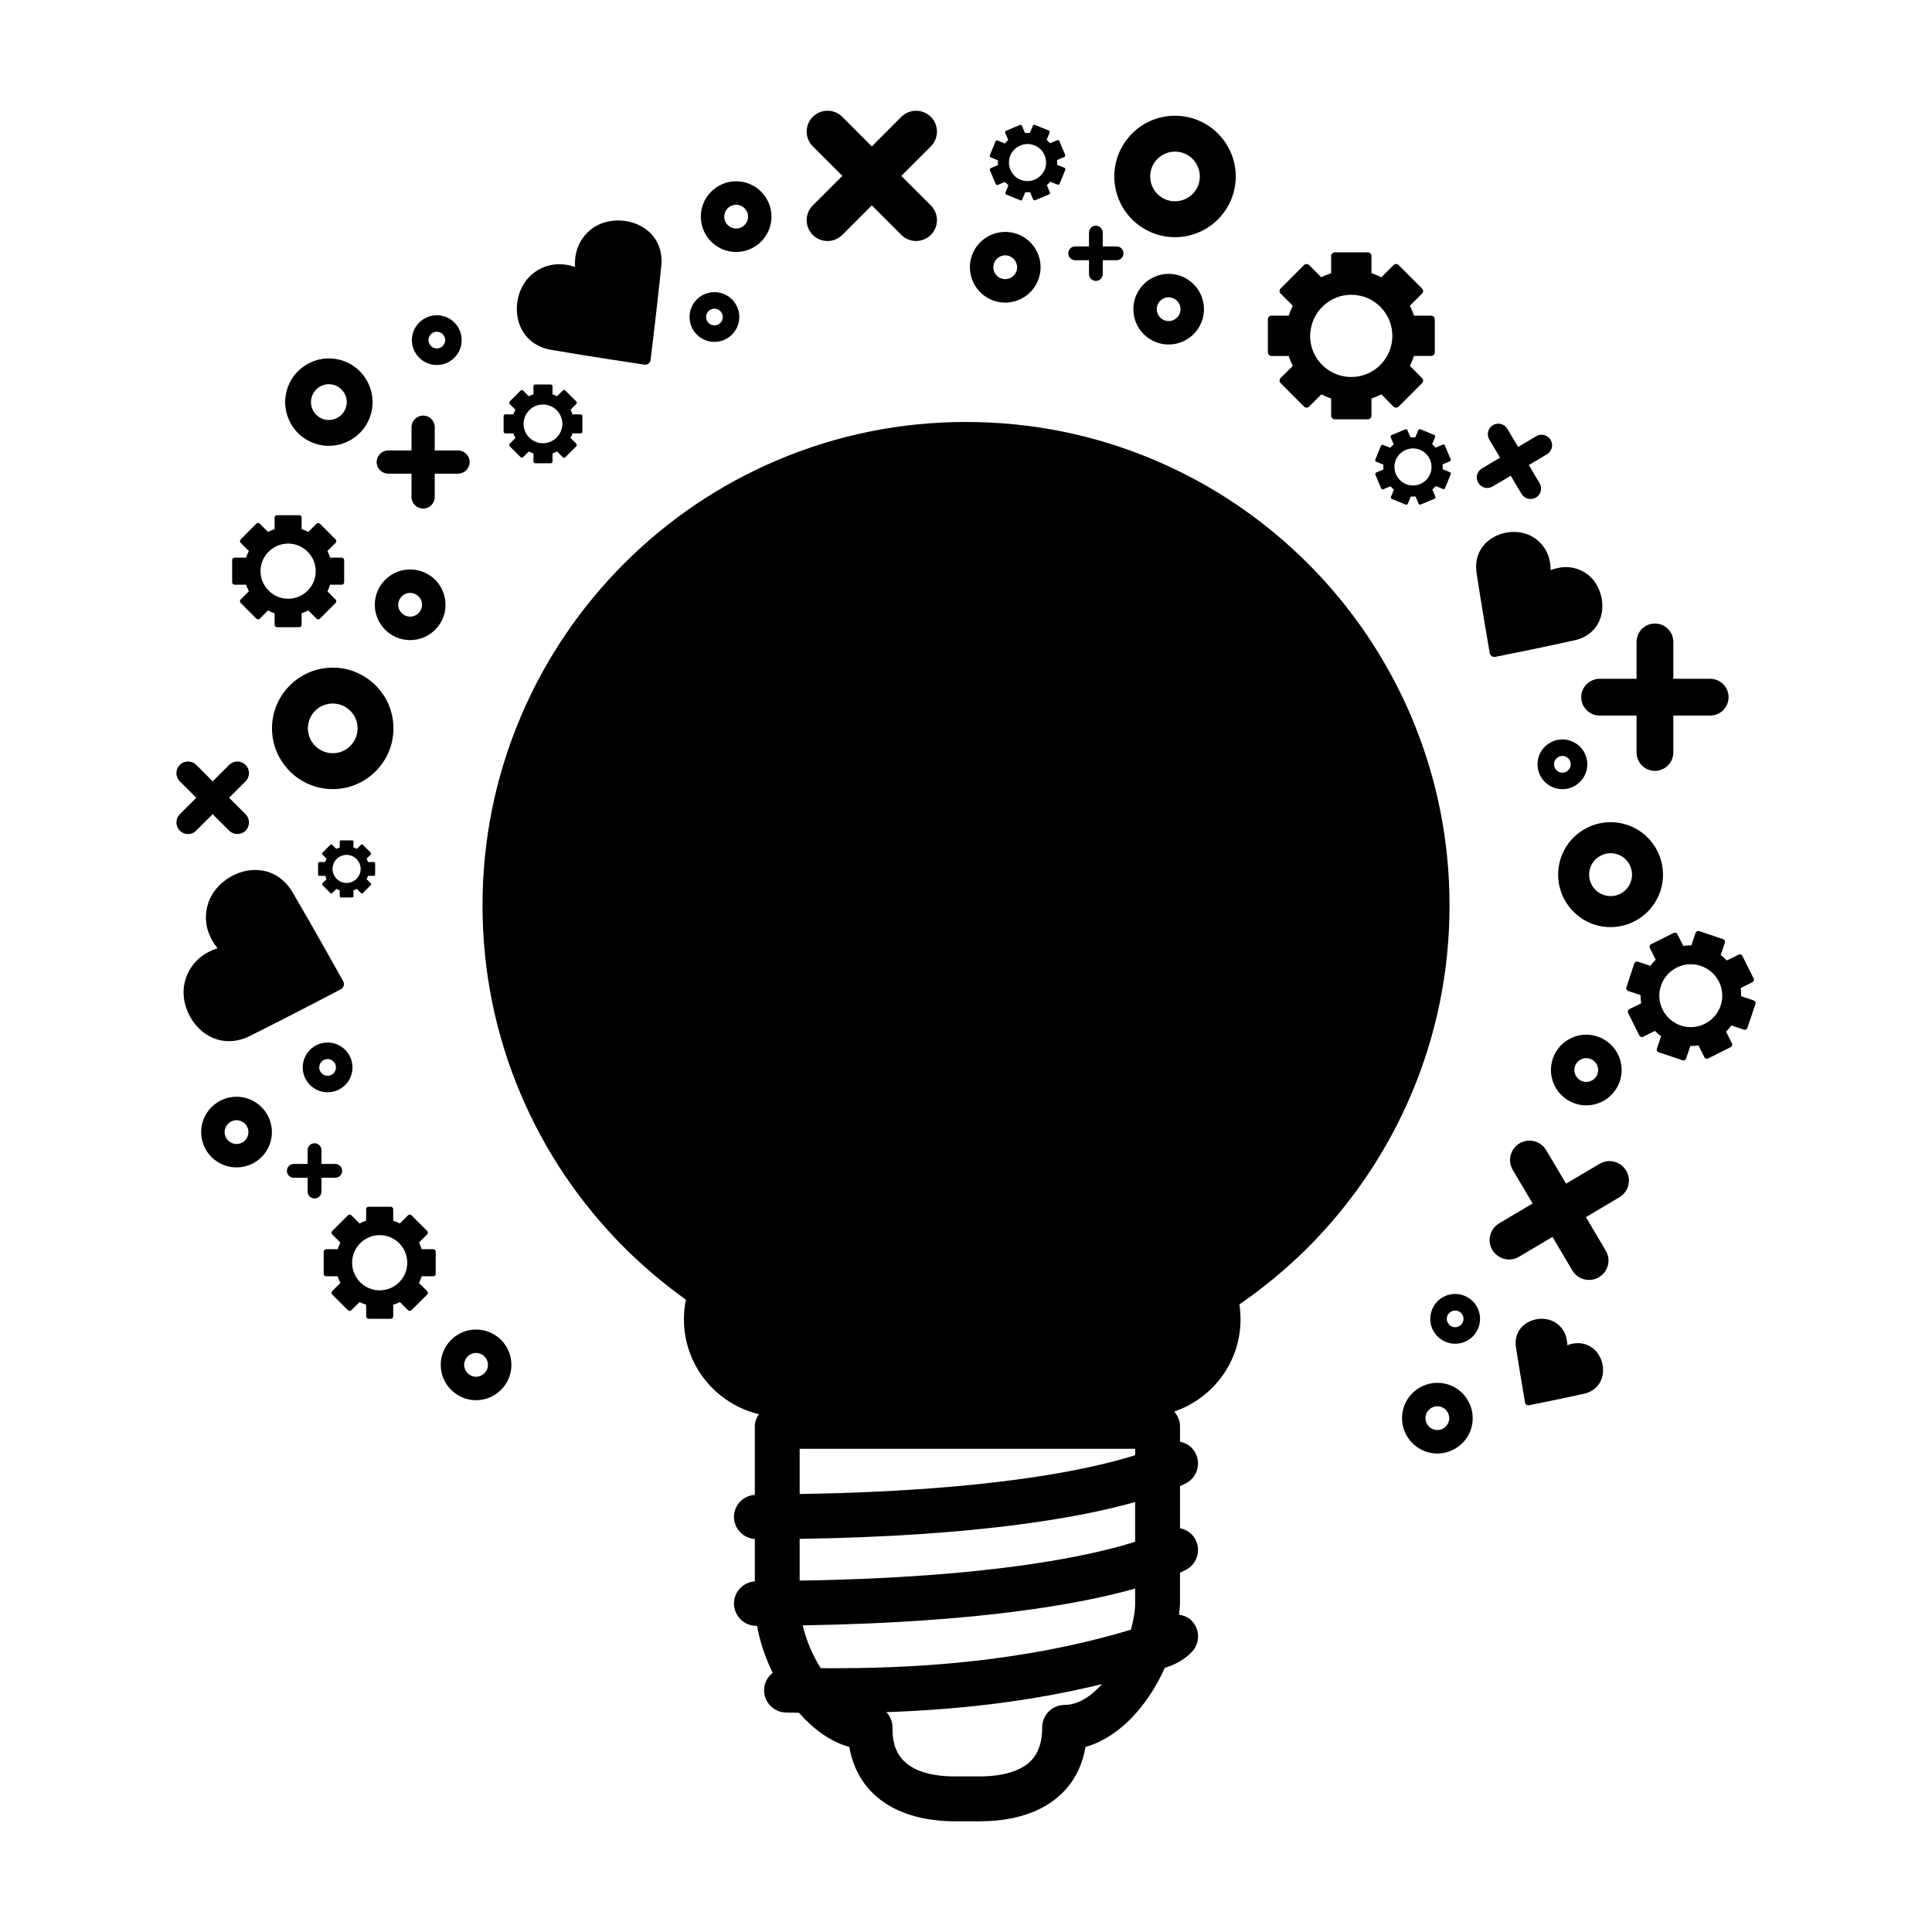 <?xml version="1.0" encoding="UTF-8"?>
<!-- Uploaded to: ICON Repo, www.iconrepo.com, Generator: ICON Repo Mixer Tools -->
<svg fill="#000000" width="800px" height="800px" version="1.1" viewBox="144 144 512 512" xmlns="http://www.w3.org/2000/svg">
 <g>
  <path d="m518.07 433.83c6.672-15.801 10.07-32.582 10.07-49.879 0-17.289-3.402-34.082-10.07-49.871-6.457-15.25-15.699-28.965-27.449-40.734-11.789-11.758-25.484-21-40.738-27.453-15.805-6.68-32.586-10.066-49.887-10.066-17.285 0-34.078 3.387-49.863 10.066-15.27 6.453-28.969 15.695-40.738 27.453-11.758 11.77-21.004 25.484-27.453 40.734-6.68 15.793-10.07 32.582-10.07 49.871 0 17.297 3.391 34.078 10.07 49.879 6.449 15.262 15.695 28.953 27.453 40.738 5.109 5.094 10.574 9.715 16.375 13.855-0.344 1.688-0.523 3.43-0.523 5.215 0 12.223 8.484 22.406 19.863 25.137-0.629 0.941-1.074 2.004-1.074 3.223v18.148c-3.09 0.223-5.523 2.715-5.523 5.856 0 3.117 2.434 5.621 5.523 5.856v11.219c-3.09 0.227-5.523 2.734-5.523 5.856 0 3.281 2.656 5.941 5.945 5.941h0.168c0.73 4.098 2.156 8.348 4.133 12.445-1.324 1.062-2.223 2.621-2.273 4.453-0.07 3.285 2.523 6.004 5.809 6.074 1.098 0.031 2.301 0.023 3.414 0.047 3.777 4.277 8.273 7.652 13.367 9.062 2.16 12.438 12.34 19.711 28.145 19.711l1.293-0.004 5.012 0.004c6.242 0 11.652-1.109 16.055-3.301 4.867-2.43 10.531-7.188 12.086-16.414 9.254-2.59 16.715-11.34 21.016-20.957 2.586-0.789 5.266-2.168 7.238-4.289 2.215-2.414 2.082-6.176-0.332-8.398-0.902-0.84-2-1.219-3.144-1.402 0.105-1.02 0.266-2.07 0.266-3.031v-8.082c1.152-0.535 1.805-0.91 1.945-0.988 2.777-1.703 3.637-5.297 1.988-8.086-0.891-1.492-2.344-2.398-3.93-2.727v-11.129c1.152-0.539 1.805-0.918 1.945-0.992 2.777-1.699 3.637-5.289 1.988-8.086-0.891-1.492-2.344-2.394-3.93-2.727v-4.047c0-1.516-0.609-2.871-1.547-3.93 10.191-3.481 17.578-13.043 17.578-24.43 0-1.344-0.105-2.676-0.301-3.965 6.469-4.453 12.539-9.496 18.184-15.105 11.738-11.793 20.977-25.488 27.441-40.75zm-73.25 95.812c-11.578 3.68-37.906 9.512-88.902 10.281v-11.984h88.902zm-18.68 66.18c-3.273 0-5.949 2.648-5.949 5.934 0 7.18-3.379 9.691-5.926 10.965-2.734 1.359-6.359 2.051-10.75 2.051l-1.293-0.012-5.012 0.012c-16.691 0-16.691-9.457-16.691-13.012 0-1.566-0.637-2.977-1.629-4.027 17.633-0.609 37.16-2.523 57.168-7.438-2.984 3.336-6.457 5.527-9.918 5.527zm18.68-26.961c0 2.215-0.449 4.621-1.117 7.027-29.293 8.793-58.441 10.379-82.195 10.195-2.207-3.457-3.859-7.441-4.781-11.348 46.926-0.754 73.883-5.727 88.098-9.754zm0-16.277c-11.578 3.672-37.906 9.508-88.902 10.293v-11.062c47.41-0.715 74.605-5.715 88.902-9.758z"/>
  <path d="m582.58 309.24c-2.695 0-4.875 2.18-4.875 4.875v9.77h-9.766c-2.699 0-4.891 2.176-4.891 4.871 0 2.695 2.191 4.875 4.891 4.875h9.766v9.77c0 2.695 2.18 4.887 4.875 4.887 2.684 0 4.871-2.191 4.871-4.887v-9.77h9.77c2.707 0 4.871-2.188 4.871-4.875 0-2.691-2.168-4.871-4.871-4.871h-9.77v-9.77c0-2.699-2.184-4.875-4.871-4.875z"/>
  <path d="m268.46 266.45c0-1.691-1.387-3.074-3.09-3.074h-6.16v-6.16c0-1.703-1.375-3.082-3.074-3.082-1.691 0-3.078 1.379-3.078 3.082v6.16h-6.164c-1.703 0-3.078 1.379-3.078 3.074 0 1.703 1.371 3.074 3.078 3.074h6.16v6.172c0 1.703 1.387 3.082 3.078 3.082 1.699 0 3.074-1.379 3.074-3.082v-6.172h6.16c1.711 0.004 3.094-1.367 3.094-3.074z"/>
  <path d="m234.68 454.29c0-1.02-0.82-1.828-1.828-1.828h-3.656v-3.664c0-1.02-0.836-1.828-1.84-1.828-1.02 0-1.828 0.812-1.828 1.828v3.664h-3.672c-1.008 0-1.824 0.812-1.824 1.828 0 1.012 0.816 1.82 1.824 1.82h3.672v3.672c0 1.008 0.812 1.828 1.828 1.828 1.004 0 1.84-0.82 1.84-1.828v-3.672h3.656c1 0.004 1.828-0.805 1.828-1.82z"/>
  <path d="m434.42 218.45c1.004 0 1.828-0.816 1.828-1.828v-3.664h3.668c1.004 0 1.82-0.82 1.82-1.828 0-1.008-0.816-1.828-1.82-1.828h-3.668v-3.664c0-1.023-0.828-1.828-1.828-1.828-1.008 0-1.824 0.812-1.824 1.828v3.664h-3.664c-1.02 0-1.832 0.82-1.832 1.828 0 1.012 0.816 1.828 1.832 1.828h3.664v3.664c0.004 1.012 0.82 1.828 1.824 1.828z"/>
  <path d="m195.99 364.13 4.367-4.359 4.367 4.359c1.211 1.199 3.148 1.199 4.359 0 1.199-1.199 1.199-3.148 0-4.352l-4.367-4.359 4.367-4.363c1.199-1.199 1.199-3.148 0-4.348-1.203-1.199-3.148-1.203-4.359 0l-4.367 4.359-4.348-4.363c-1.199-1.211-3.168-1.195-4.352 0-1.203 1.203-1.203 3.148 0 4.352l4.363 4.363-4.363 4.363c-1.203 1.199-1.203 3.148 0 4.348 1.184 1.199 3.148 1.199 4.332 0z"/>
  <path d="m390.68 174.97c-2.156-2.156-5.652-2.16-7.82 0l-7.824 7.828-7.824-7.84c-2.156-2.152-5.656-2.152-7.82 0.012-2.156 2.152-2.156 5.656 0 7.805l7.84 7.836-7.84 7.836c-2.156 2.144-2.156 5.652 0 7.805 2.16 2.16 5.664 2.16 7.82 0l7.824-7.824 7.824 7.824c2.168 2.156 5.664 2.156 7.82 0 2.16-2.156 2.16-5.664 0-7.812l-7.828-7.824 7.828-7.828c2.164-2.16 2.164-5.668 0-7.816z"/>
  <path d="m248.27 337.02c0-8.871-7.219-16.09-16.086-16.09-8.871 0-16.102 7.227-16.102 16.09 0 8.883 7.231 16.102 16.102 16.102 8.867 0 16.086-7.219 16.086-16.102zm-16.086 6.59c-3.637 0-6.59-2.953-6.59-6.59 0-3.629 2.953-6.578 6.59-6.578 3.629 0 6.578 2.953 6.578 6.578 0.004 3.641-2.949 6.59-6.578 6.59z"/>
  <path d="m439.3 190.77c0 8.871 7.219 16.09 16.082 16.09 8.887 0 16.105-7.227 16.105-16.09 0-8.883-7.227-16.098-16.105-16.098-8.867-0.004-16.082 7.215-16.082 16.098zm16.082-6.586c3.633 0 6.59 2.949 6.59 6.586 0 3.621-2.957 6.574-6.59 6.574-3.617 0-6.57-2.953-6.57-6.574 0-3.633 2.953-6.586 6.57-6.586z"/>
  <path d="m584.28 379.23c1.895-7.426-2.59-15.008-10.016-16.906-7.426-1.898-15.012 2.602-16.906 10.02-1.895 7.426 2.594 15.008 10.016 16.918 7.43 1.895 15.012-2.606 16.906-10.031zm-7.953-2.035c-0.777 3.043-3.879 4.883-6.914 4.102-3.043-0.77-4.875-3.875-4.102-6.914 0.77-3.031 3.883-4.871 6.918-4.102 3.039 0.773 4.867 3.883 4.098 6.914z"/>
  <path d="m242.38 253.43c1.582-6.188-2.168-12.516-8.363-14.09-6.191-1.578-12.508 2.172-14.086 8.352-1.586 6.203 2.172 12.523 8.348 14.102 6.199 1.582 12.527-2.172 14.102-8.363zm-15.816-4.047c0.648-2.527 3.234-4.062 5.754-3.41 2.543 0.645 4.082 3.231 3.422 5.758-0.641 2.527-3.223 4.066-5.769 3.422-2.523-0.648-4.051-3.234-3.406-5.769z"/>
  <path d="m206.68 434.65c-5.164 0-9.371 4.207-9.371 9.371 0 5.164 4.207 9.355 9.371 9.355 5.176 0 9.375-4.191 9.375-9.355 0-5.168-4.203-9.371-9.375-9.371zm0 12.52c-1.734 0-3.152-1.395-3.152-3.148 0-1.738 1.422-3.152 3.152-3.152 1.75 0 3.152 1.414 3.152 3.152 0 1.75-1.406 3.148-3.152 3.148z"/>
  <path d="m348.45 201.41c0-5.16-4.207-9.367-9.359-9.367-5.168 0-9.371 4.203-9.371 9.367s4.203 9.371 9.371 9.371c5.152-0.004 9.359-4.211 9.359-9.371zm-9.359 3.156c-1.742 0-3.16-1.41-3.16-3.152 0-1.738 1.414-3.148 3.16-3.148 1.742 0 3.148 1.41 3.148 3.148-0.008 1.738-1.414 3.152-3.148 3.152z"/>
  <path d="m270.16 496.34c-5.168 0-9.359 4.203-9.359 9.355 0 5.168 4.191 9.375 9.359 9.375s9.371-4.207 9.371-9.375c-0.004-5.156-4.207-9.355-9.371-9.355zm0 12.512c-1.742 0-3.152-1.414-3.152-3.16 0-1.738 1.41-3.148 3.152-3.148 1.727 0 3.152 1.41 3.152 3.148 0.004 1.746-1.422 3.16-3.152 3.16z"/>
  <path d="m262.07 304.27c0-5.164-4.207-9.359-9.375-9.359-5.164 0-9.367 4.195-9.367 9.359 0 5.168 4.203 9.367 9.367 9.367 5.168-0.004 9.375-4.199 9.375-9.367zm-12.535 0c0-1.738 1.422-3.144 3.152-3.144 1.75 0 3.152 1.406 3.152 3.144s-1.41 3.148-3.152 3.148c-1.73 0-3.152-1.41-3.152-3.148z"/>
  <path d="m444.35 225.94c0 5.164 4.188 9.359 9.344 9.359 5.164 0 9.371-4.195 9.371-9.359 0-5.16-4.207-9.367-9.371-9.367-5.156 0-9.344 4.207-9.344 9.367zm12.504 0c0 1.742-1.414 3.148-3.16 3.148-1.734 0-3.141-1.406-3.141-3.148 0-1.738 1.406-3.152 3.141-3.152 1.746 0 3.16 1.414 3.16 3.152z"/>
  <path d="m230.82 420.28c-3.633 0-6.594 2.961-6.594 6.602 0 3.637 2.961 6.586 6.594 6.586 3.633 0 6.59-2.949 6.59-6.586 0-3.641-2.953-6.602-6.59-6.602zm0 8.812c-1.23 0-2.223-0.992-2.223-2.211 0-1.223 0.992-2.215 2.223-2.215 1.219 0 2.211 0.992 2.211 2.215 0.004 1.219-0.988 2.211-2.211 2.211z"/>
  <path d="m259.76 240.73c3.641 0 6.586-2.957 6.586-6.594s-2.941-6.594-6.586-6.594c-3.637 0-6.602 2.957-6.602 6.594s2.965 6.594 6.602 6.594zm0-8.812c1.223 0 2.215 0.992 2.215 2.215 0 1.219-0.992 2.211-2.215 2.211-1.219 0-2.215-0.992-2.215-2.211 0-1.227 0.996-2.215 2.215-2.215z"/>
  <path d="m564.65 346.55c0-3.637-2.961-6.594-6.602-6.594-3.637 0-6.594 2.957-6.594 6.594 0 3.637 2.957 6.594 6.594 6.594 3.641 0 6.602-2.961 6.602-6.594zm-8.816 0c0-1.223 0.996-2.215 2.215-2.215 1.223 0 2.215 0.992 2.215 2.215 0 1.223-0.992 2.215-2.215 2.215-1.215 0-2.215-0.992-2.215-2.215z"/>
  <path d="m529.63 486.91c-3.648 0-6.594 2.969-6.594 6.606s2.949 6.59 6.594 6.59c3.637 0 6.602-2.953 6.602-6.59s-2.965-6.606-6.602-6.606zm0 8.82c-1.223 0-2.215-0.996-2.215-2.215s0.992-2.211 2.215-2.211c1.223 0 2.215 0.992 2.215 2.211 0.004 1.219-0.984 2.215-2.215 2.215z"/>
  <path d="m333.33 221.42c-3.633 0-6.594 2.953-6.594 6.59s2.961 6.594 6.594 6.594c3.629 0 6.594-2.957 6.594-6.594 0.004-3.637-2.965-6.59-6.594-6.59zm0 8.809c-1.223 0-2.215-0.992-2.215-2.215s0.992-2.215 2.215-2.215 2.215 0.992 2.215 2.215c0.004 1.223-0.988 2.215-2.215 2.215z"/>
  <path d="m527.23 510.75c-5.004-1.281-10.113 1.758-11.391 6.762-1.285 4.996 1.758 10.105 6.75 11.391 5.012 1.281 10.121-1.758 11.406-6.762 1.27-4.996-1.758-10.113-6.766-11.391zm0.73 9.852c-0.43 1.691-2.152 2.711-3.828 2.266-1.684-0.422-2.711-2.137-2.266-3.828 0.434-1.688 2.152-2.699 3.824-2.266 1.68 0.43 2.711 2.148 2.269 3.828z"/>
  <path d="m412.72 205.75c-5.008-1.281-10.117 1.754-11.406 6.762-1.266 4.996 1.762 10.113 6.762 11.395 5.004 1.273 10.117-1.754 11.395-6.758 1.293-5-1.746-10.121-6.75-11.398zm0.73 9.859c-0.43 1.684-2.156 2.695-3.836 2.266-1.691-0.43-2.711-2.144-2.273-3.836 0.434-1.688 2.156-2.699 3.836-2.277 1.684 0.445 2.707 2.164 2.273 3.848z"/>
  <path d="m562.06 436.64c5.004 1.285 10.121-1.754 11.406-6.758 1.27-5.004-1.758-10.113-6.777-11.391-5.004-1.285-10.117 1.758-11.387 6.758-1.277 5 1.758 10.121 6.758 11.391zm-0.738-9.855c0.438-1.688 2.16-2.699 3.828-2.262 1.699 0.422 2.711 2.137 2.281 3.824-0.43 1.691-2.144 2.715-3.84 2.273-1.672-0.426-2.688-2.148-2.269-3.836z"/>
  <path d="m567.91 452.42-8.887 5.266-5.269-8.883c-1.441-2.449-4.606-3.254-7.055-1.805-2.434 1.449-3.25 4.606-1.797 7.059l5.266 8.879-8.879 5.262c-2.434 1.449-3.254 4.609-1.797 7.055 0.734 1.219 1.875 2.031 3.16 2.367 1.27 0.324 2.68 0.168 3.894-0.559l8.879-5.269 5.254 8.887c0.742 1.215 1.883 2.023 3.168 2.359 1.27 0.316 2.68 0.168 3.906-0.57 2.43-1.441 3.254-4.594 1.785-7.047l-5.25-8.871 8.879-5.269c2.438-1.441 3.25-4.606 1.789-7.043-1.457-2.469-4.613-3.266-7.047-1.816z"/>
  <path d="m535.75 271.95c0.387 0.664 1.012 1.102 1.707 1.281 0.684 0.176 1.441 0.09 2.102-0.309l4.805-2.84 2.852 4.801c0.395 0.656 0.996 1.102 1.691 1.273 0.699 0.176 1.461 0.098 2.121-0.297 1.324-0.789 1.77-2.5 0.969-3.82l-2.84-4.805 4.801-2.848c1.336-0.785 1.77-2.5 0.969-3.82-0.777-1.32-2.492-1.758-3.812-0.973l-4.801 2.852-2.852-4.801c-0.781-1.328-2.488-1.77-3.809-0.984-1.328 0.785-1.754 2.492-0.973 3.824l2.848 4.801-4.812 2.848c-1.312 0.789-1.758 2.496-0.965 3.816z"/>
  <path d="m210.2 418.56c9.527-4.742 24.047-12.348 24.102-12.379l0.309-0.211c0.223-0.195 0.383-0.457 0.465-0.746 0.117-0.398 0.07-0.852-0.121-1.188-0.051-0.082-7.992-14.332-13.41-23.559-2.519-4.281-6.672-6.41-11.391-5.836-5.004 0.594-9.703 4.383-11.043 8.918-1.57 5.269 0.586 9.34 2.555 11.738-1.527 0.484-3.359 1.32-4.996 2.769-1.688 1.496-2.875 3.394-3.566 5.652-1.367 4.625 0.434 10.184 4.379 13.516 3.641 3.043 8.285 3.535 12.719 1.324z"/>
  <path d="m539.32 317.89c0.297 0.188 0.641 0.258 0.938 0.188 0.07-0.004 12.75-2.543 21.039-4.394 3.84-0.855 6.453-3.465 7.168-7.168 0.762-3.926-0.953-8.387-4.039-10.504-3.598-2.469-7.199-1.82-9.488-0.918 0.012-1.273-0.188-2.863-0.875-4.445-0.719-1.641-1.863-3.008-3.394-4.062-3.168-2.168-7.789-2.156-11.262 0.02-3.203 1.996-4.695 5.375-4.098 9.27 1.258 8.34 3.481 21.129 3.481 21.184l0.098 0.289c0.094 0.219 0.242 0.398 0.434 0.543z"/>
  <path d="m315.09 240.64c0.273-0.02 0.543-0.121 0.762-0.289 0.316-0.246 0.523-0.605 0.555-0.961 0.012-0.082 1.855-15.027 2.836-24.859 0.48-4.559-1.445-8.41-5.285-10.551-4.051-2.277-9.617-2.019-13.082 0.625-4.039 3.066-4.66 7.269-4.492 10.125-1.402-0.473-3.223-0.84-5.223-0.66-2.086 0.195-4.012 0.957-5.738 2.266-3.559 2.699-5.238 7.812-4.109 12.453 1.047 4.262 4.246 7.152 8.758 7.926 9.68 1.672 24.637 3.91 24.68 3.914z"/>
  <path d="m565.91 501.14c-2.492-1.703-4.977-1.254-6.57-0.641 0.012-0.887-0.133-1.977-0.605-3.074-0.492-1.133-1.289-2.074-2.359-2.812-2.188-1.496-5.394-1.496-7.793 0.004-2.207 1.391-3.25 3.738-2.836 6.422 0.875 5.773 2.41 14.637 2.41 14.664l0.066 0.207c0.074 0.141 0.168 0.273 0.312 0.359 0.191 0.141 0.434 0.191 0.641 0.141 0.047-0.012 8.844-1.77 14.57-3.043 2.664-0.598 4.465-2.41 4.957-4.961 0.531-2.711-0.664-5.805-2.793-7.266z"/>
  <path d="m258.82 475.05h-3.059c-0.203-0.594-0.441-1.184-0.73-1.754l2.176-2.172c0.238-0.242 0.238-0.648 0-0.902l-4.168-4.16c-0.121-0.117-0.281-0.191-0.457-0.191-0.172 0-0.332 0.074-0.441 0.191l-2.176 2.168c-0.57-0.289-1.148-0.527-1.758-0.727l-0.004-3.062c0-0.348-0.289-0.645-0.637-0.645h-5.891c-0.359 0-0.641 0.297-0.641 0.645v3.066c-0.609 0.191-1.195 0.438-1.758 0.727l-2.16-2.168c-0.121-0.117-0.289-0.188-0.457-0.188-0.172 0-0.332 0.07-0.457 0.188l-4.16 4.16c-0.25 0.25-0.25 0.66 0 0.91l2.16 2.16c-0.293 0.562-0.523 1.152-0.715 1.754h-3.059c-0.367 0-0.648 0.301-0.648 0.645v5.891c0 0.352 0.281 0.641 0.648 0.641h3.043c0.203 0.598 0.441 1.184 0.734 1.758l-2.16 2.168c-0.25 0.258-0.25 0.648 0 0.91l4.16 4.156c0.121 0.117 0.289 0.188 0.457 0.188 0.172 0 0.332-0.07 0.457-0.188l2.16-2.16c0.562 0.281 1.152 0.523 1.758 0.715v3.074c0 0.344 0.281 0.648 0.641 0.648h5.891c0.348 0 0.637-0.309 0.637-0.648v-3.074c0.613-0.191 1.188-0.434 1.758-0.715l2.176 2.168c0.105 0.109 0.273 0.188 0.441 0.188 0.176 0 0.332-0.074 0.457-0.188l4.168-4.16c0.109-0.117 0.188-0.293 0.188-0.457 0-0.172-0.07-0.332-0.188-0.453l-2.176-2.172c0.289-0.559 0.527-1.152 0.73-1.758h3.059c0.359 0 0.645-0.289 0.645-0.641v-5.891c-0.004-0.344-0.293-0.645-0.645-0.645zm-6.902 3.723c0 0.195-0.012 0.414-0.02 0.613-0.012 0.055-0.012 0.105-0.031 0.156-0.02 0.188-0.039 0.379-0.082 0.562 0 0.023-0.016 0.035-0.016 0.059-0.598 2.816-2.816 5.027-5.621 5.621-0.02 0-0.039 0.016-0.059 0.016-0.188 0.039-0.379 0.066-0.59 0.086-0.031 0-0.098 0.02-0.133 0.023-0.242 0.031-0.484 0.039-0.73 0.039l-0.008 0.008c-0.258 0-0.5-0.012-0.742-0.039-0.051-0.004-0.086-0.023-0.137-0.023-0.203-0.02-0.414-0.047-0.594-0.086-0.012 0-0.031-0.016-0.055-0.016-3.043-0.645-5.394-3.195-5.738-6.344 0-0.02-0.016-0.039-0.016-0.066-0.023-0.246-0.035-0.488-0.035-0.75 0-0.242 0.012-0.492 0.035-0.73 0-0.023 0.016-0.039 0.016-0.07 0.344-3.144 2.68-5.688 5.719-6.348 0.02 0 0.051-0.012 0.074-0.012 0.176-0.039 0.352-0.055 0.543-0.082 0.051-0.012 0.121-0.023 0.188-0.031 0.168-0.016 0.332-0.016 0.492-0.02 0.082-0.004 0.168-0.004 0.246-0.004 0.082 0 0.172 0 0.25 0.004 0.16 0.004 0.324 0.004 0.484 0.02 0.066 0.004 0.121 0.02 0.203 0.035 0.176 0.02 0.352 0.035 0.523 0.074 0.035 0 0.059 0.012 0.086 0.023 2.793 0.594 4.996 2.812 5.598 5.617 0 0.016 0.016 0.023 0.016 0.055 0.039 0.188 0.059 0.379 0.082 0.57 0.02 0.051 0.02 0.102 0.031 0.156 0.012 0.207 0.02 0.414 0.02 0.621 0 0.039 0.012 0.082 0.012 0.105 0 0.07-0.012 0.109-0.012 0.156z"/>
  <path d="m480.95 238.34h4.574c0.277 0.902 0.648 1.777 1.078 2.625l-3.223 3.219c-0.387 0.371-0.387 0.977 0 1.352l6.195 6.207c0.172 0.18 0.414 0.281 0.672 0.281 0.266 0 0.492-0.105 0.684-0.281l3.234-3.234c0.836 0.43 1.707 0.801 2.609 1.082v4.574c0 0.527 0.43 0.957 0.957 0.957h8.762c0.535 0 0.961-0.43 0.961-0.957v-4.566c0.902-0.293 1.777-0.66 2.613-1.09l3.234 3.238c0.188 0.18 0.43 0.277 0.68 0.277s0.492-0.102 0.68-0.277l6.191-6.203c0.188-0.18 0.289-0.418 0.289-0.68 0-0.258-0.102-0.492-0.289-0.676l-3.223-3.231c0.441-0.84 0.801-1.719 1.094-2.625h4.559c0.523 0 0.953-0.438 0.953-0.957v-8.766c0-0.527-0.43-0.961-0.953-0.961h-4.559c-0.293-0.898-0.648-1.777-1.094-2.621l3.223-3.223c0.383-0.371 0.383-0.984 0-1.355l-6.191-6.203c-0.188-0.18-0.43-0.281-0.68-0.281s-0.492 0.105-0.68 0.281l-3.234 3.234c-0.836-0.434-1.715-0.797-2.613-1.082v-4.566c0-0.527-0.43-0.961-0.961-0.961h-8.762c-0.527 0-0.957 0.434-0.957 0.961v4.566c-0.902 0.289-1.773 0.645-2.609 1.082l-3.234-3.234c-0.191-0.18-0.418-0.277-0.684-0.277-0.258 0-0.5 0.102-0.672 0.277l-6.195 6.203c-0.387 0.371-0.387 0.984 0 1.355l3.223 3.231c-0.43 0.836-0.789 1.715-1.078 2.613h-4.574c-0.523 0-0.953 0.43-0.953 0.961v8.766c0.004 0.527 0.438 0.965 0.953 0.965zm10.328-6.441c0.012-0.039 0.012-0.066 0.02-0.105 0.516-4.676 4-8.469 8.535-9.441 0.039-0.004 0.059-0.02 0.105-0.02 0.25-0.055 0.523-0.098 0.789-0.125 0.098-0.004 0.191-0.023 0.297-0.039 0.242-0.023 0.492-0.023 0.734-0.039 0.109 0 0.23-0.012 0.352-0.012 0.133 0 0.242 0.012 0.371 0.016 0.242 0.012 0.48 0.012 0.711 0.035 0.109 0.012 0.211 0.035 0.316 0.047 0.258 0.023 0.52 0.07 0.785 0.121 0.039 0.004 0.082 0.016 0.105 0.02 4.18 0.906 7.461 4.207 8.348 8.379 0.016 0.031 0.016 0.059 0.023 0.082 0.059 0.289 0.102 0.57 0.121 0.855 0.016 0.074 0.031 0.152 0.039 0.23 0.035 0.312 0.047 0.613 0.047 0.922 0 0.059 0.012 0.121 0.012 0.18 0 0.066-0.012 0.133-0.012 0.188 0 0.312-0.012 0.609-0.047 0.918-0.012 0.082-0.023 0.156-0.039 0.242-0.023 0.281-0.066 0.562-0.121 0.852-0.012 0.02-0.012 0.055-0.023 0.082-0.887 4.188-4.191 7.492-8.375 8.383-0.035 0-0.055 0.012-0.086 0.02-0.289 0.059-0.578 0.098-0.871 0.137-0.074 0.004-0.141 0.02-0.215 0.02-0.359 0.039-0.73 0.059-1.094 0.059h-0.012c-0.383 0-0.742-0.02-1.094-0.059-0.086 0-0.141-0.016-0.211-0.02-0.301-0.039-0.598-0.082-0.891-0.137-0.012-0.004-0.035-0.004-0.055-0.02-4.551-0.953-8.066-4.758-8.574-9.445-0.012-0.039-0.012-0.07-0.02-0.102-0.035-0.367-0.059-0.734-0.059-1.113 0.027-0.387 0.051-0.754 0.086-1.109z"/>
  <path d="m207.78 303.79 4.156 4.152c0.125 0.133 0.289 0.195 0.465 0.195 0.172 0 0.332-0.059 0.449-0.195l2.172-2.156c0.562 0.293 1.152 0.539 1.75 0.73v3.059c0 0.352 0.301 0.637 0.645 0.637h5.883c0.359 0 0.637-0.281 0.637-0.637v-3.059c0.613-0.191 1.188-0.438 1.77-0.73l2.156 2.16c0.133 0.125 0.289 0.191 0.453 0.191 0.172 0 0.336-0.059 0.465-0.191l4.156-4.156c0.125-0.117 0.18-0.281 0.18-0.453 0-0.176-0.051-0.328-0.18-0.457l-2.168-2.172c0.293-0.551 0.535-1.145 0.727-1.754h3.074c0.344 0 0.637-0.289 0.637-0.645v-5.879c0-0.359-0.293-0.645-0.637-0.645h-3.074c-0.191-0.609-0.434-1.184-0.727-1.754l2.168-2.168c0.25-0.258 0.25-0.66 0-0.918l-4.156-4.156c-0.125-0.121-0.297-0.195-0.465-0.195-0.168 0-0.324 0.074-0.453 0.195l-2.156 2.168c-0.574-0.293-1.152-0.535-1.77-0.727v-3.062c0-0.352-0.277-0.641-0.637-0.641h-5.883c-0.344 0-0.645 0.289-0.645 0.641v3.066c-0.594 0.188-1.18 0.43-1.75 0.719l-2.172-2.168c-0.109-0.121-0.277-0.195-0.449-0.195-0.176 0-0.332 0.074-0.465 0.195l-4.156 4.156c-0.246 0.258-0.246 0.664 0 0.918l2.176 2.168c-0.293 0.562-0.535 1.145-0.734 1.754h-3.059c-0.363 0-0.641 0.289-0.641 0.645v5.879c0 0.359 0.281 0.645 0.641 0.645h3.059c0.195 0.609 0.441 1.184 0.734 1.754l-2.176 2.172c-0.25 0.25-0.25 0.656 0 0.914zm5.309-9.16v-0.066c0.344-3.141 2.691-5.68 5.738-6.34 0.012-0.004 0.035-0.012 0.07-0.012 0.172-0.039 0.348-0.066 0.523-0.098 0.07 0 0.133-0.012 0.188-0.02 0.18-0.016 0.336-0.016 0.52-0.031 0.066 0 0.141-0.012 0.227-0.012 0.098 0 0.16 0.012 0.258 0.012 0.16 0.016 0.316 0.016 0.484 0.031 0.066 0.012 0.133 0.02 0.195 0.02 0.188 0.031 0.359 0.055 0.523 0.098 0.031 0 0.059 0.012 0.086 0.012 2.805 0.609 5.012 2.828 5.602 5.621 0 0.02 0.012 0.035 0.023 0.055 0.035 0.195 0.055 0.387 0.082 0.578 0 0.051 0.023 0.102 0.023 0.156 0.02 0.207 0.02 0.402 0.031 0.613v0.121 0.121c-0.012 0.211-0.012 0.418-0.031 0.625 0 0.051-0.023 0.102-0.023 0.16-0.023 0.188-0.047 0.371-0.082 0.562-0.016 0.02-0.023 0.039-0.023 0.051-0.59 2.816-2.805 5.027-5.621 5.621-0.02 0.016-0.031 0.016-0.059 0.02-0.18 0.039-0.371 0.07-0.574 0.082-0.055 0.012-0.09 0.023-0.145 0.023-0.242 0.023-0.484 0.035-0.727 0.035h-0.016c-0.242 0-0.5-0.012-0.742-0.035-0.039 0-0.09-0.016-0.121-0.016-0.207-0.02-0.406-0.051-0.598-0.09-0.012 0-0.023-0.004-0.039-0.004-3.043-0.648-5.41-3.199-5.758-6.348v-0.066c-0.039-0.246-0.047-0.488-0.047-0.75-0.008-0.23-0.004-0.488 0.031-0.73z"/>
  <path d="m243.08 376.1c0.188 0 0.336-0.152 0.336-0.332v-2.992c0-0.18-0.152-0.332-0.336-0.332h-1.559c-0.098-0.312-0.223-0.609-0.363-0.891l1.102-1.109c0.133-0.133 0.133-0.336 0-0.469l-2.121-2.109c-0.055-0.07-0.141-0.102-0.23-0.102-0.082 0-0.176 0.031-0.227 0.102l-1.117 1.102c-0.273-0.152-0.578-0.273-0.887-0.367v-1.562c0-0.18-0.152-0.332-0.336-0.332h-2.996c-0.18 0-0.316 0.156-0.316 0.332v1.562c-0.312 0.102-0.609 0.215-0.898 0.367l-1.102-1.102c-0.07-0.07-0.152-0.098-0.23-0.098-0.09 0-0.176 0.023-0.23 0.098l-2.121 2.109c-0.133 0.133-0.133 0.332 0 0.469l1.098 1.109c-0.145 0.281-0.262 0.586-0.359 0.891h-1.57c-0.18 0-0.324 0.156-0.324 0.332v2.992c0 0.18 0.145 0.332 0.324 0.332h1.57c0.098 0.309 0.211 0.605 0.359 0.891l-1.098 1.102c-0.133 0.125-0.133 0.332 0 0.465l2.121 2.125c0.055 0.059 0.141 0.098 0.23 0.098 0.082 0 0.16-0.031 0.23-0.098l1.102-1.109c0.293 0.156 0.59 0.277 0.898 0.371v1.566c0 0.176 0.137 0.332 0.316 0.332h2.996c0.188 0 0.336-0.156 0.336-0.332v-1.566c0.309-0.098 0.613-0.215 0.887-0.371l1.117 1.109c0.051 0.059 0.145 0.098 0.227 0.098 0.09 0 0.176-0.031 0.23-0.098l2.121-2.117c0.059-0.066 0.09-0.156 0.09-0.238s-0.031-0.16-0.09-0.227l-1.102-1.109c0.141-0.289 0.273-0.586 0.363-0.891l1.559 0.004zm-3.508-1.828v0.066c0 0.105 0 0.211-0.012 0.312-0.016 0.023-0.016 0.055-0.016 0.086-0.012 0.098-0.031 0.191-0.039 0.293 0 0.012 0 0.016-0.016 0.02-0.301 1.43-1.438 2.562-2.863 2.867-0.012 0.004-0.012 0.004-0.023 0.004-0.105 0.02-0.195 0.039-0.297 0.051-0.02 0.004-0.059 0.004-0.086 0.004-0.109 0.02-0.242 0.023-0.363 0.023-0.133 0-0.262-0.004-0.383-0.023h-0.07c-0.102-0.012-0.207-0.023-0.309-0.055h-0.02c-1.551-0.332-2.746-1.633-2.938-3.234v-0.039c-0.012-0.109-0.02-0.242-0.02-0.371 0-0.125 0.012-0.258 0.02-0.379v-0.035c0.191-1.598 1.375-2.898 2.926-3.223 0.012-0.016 0.02-0.016 0.031-0.016 0.102-0.016 0.188-0.031 0.281-0.039 0.031-0.012 0.066-0.012 0.098-0.02 0.086-0.004 0.172-0.004 0.25-0.004 0.047-0.004 0.086-0.012 0.133-0.012s0.074 0.004 0.121 0.012c0.086 0 0.168 0 0.242 0.004 0.047 0.012 0.074 0.012 0.105 0.02 0.098 0.012 0.188 0.031 0.277 0.039 0.016 0 0.023 0.016 0.035 0.016 1.426 0.312 2.555 1.43 2.852 2.863 0.016 0.004 0.016 0.012 0.016 0.023 0.012 0.09 0.031 0.195 0.039 0.293 0 0.023 0 0.055 0.016 0.082 0.012 0.105 0.012 0.207 0.012 0.312v0.059z"/>
  <path d="m297.86 258.85c0.25 0 0.469-0.211 0.469-0.457v-4.137c0-0.25-0.215-0.449-0.469-0.449h-2.144c-0.137-0.43-0.301-0.84-0.508-1.234l1.527-1.531c0.176-0.172 0.176-0.465 0-0.637l-2.926-2.922c-0.098-0.09-0.207-0.137-0.324-0.137-0.121 0-0.23 0.047-0.324 0.137l-1.516 1.523c-0.398-0.207-0.812-0.379-1.223-0.508v-2.156c0-0.25-0.211-0.449-0.469-0.449h-4.133c-0.246 0-0.449 0.195-0.449 0.449v2.156c-0.422 0.133-0.84 0.309-1.234 0.508l-1.516-1.523c-0.098-0.09-0.203-0.137-0.316-0.137-0.109 0-0.23 0.047-0.324 0.137l-2.922 2.922c-0.176 0.18-0.176 0.465 0 0.645l1.527 1.523c-0.211 0.395-0.383 0.805-0.516 1.234h-2.152c-0.25 0-0.457 0.195-0.457 0.449v4.137c0 0.246 0.207 0.457 0.457 0.457h2.152c0.133 0.418 0.301 0.832 0.516 1.23l-1.527 1.523c-0.176 0.176-0.176 0.457 0 0.637l2.922 2.926c0.098 0.086 0.211 0.137 0.324 0.137 0.117 0 0.227-0.051 0.316-0.137l1.516-1.516c0.395 0.203 0.812 0.367 1.234 0.504v2.156c0 0.25 0.203 0.457 0.449 0.457h4.133c0.258 0 0.469-0.207 0.469-0.457v-2.144c0.418-0.137 0.832-0.312 1.223-0.508l1.516 1.523c0.098 0.086 0.203 0.133 0.324 0.133 0.117 0 0.23-0.047 0.324-0.133l2.926-2.934c0.082-0.082 0.121-0.195 0.121-0.316 0-0.109-0.039-0.23-0.121-0.316l-1.527-1.539c0.207-0.398 0.371-0.812 0.508-1.23zm-4.836-2.531v0.09c0 0.141-0.016 0.289-0.023 0.43 0 0.039-0.012 0.07-0.012 0.117-0.02 0.137-0.047 0.266-0.07 0.398 0 0.016 0 0.02-0.012 0.047-0.418 1.977-1.977 3.535-3.949 3.949-0.012 0-0.02 0.004-0.031 0.004-0.145 0.035-0.277 0.047-0.418 0.066-0.039 0.012-0.055 0.016-0.105 0.016-0.16 0.02-0.328 0.031-0.508 0.031h-0.012c-0.172 0-0.344-0.012-0.504-0.031-0.035 0-0.07-0.004-0.105-0.004-0.141-0.02-0.277-0.039-0.418-0.074l-0.02-0.004c-2.152-0.449-3.805-2.242-4.047-4.457-0.012-0.012-0.012-0.031-0.012-0.039-0.02-0.176-0.031-0.348-0.031-0.523 0-0.168 0.012-0.352 0.031-0.52 0-0.02 0-0.035 0.012-0.055 0.242-2.207 1.883-3.988 4.019-4.445 0.012-0.004 0.035-0.016 0.047-0.016 0.125-0.02 0.258-0.035 0.379-0.055 0.051-0.004 0.102-0.02 0.145-0.02 0.117-0.012 0.23-0.012 0.344-0.02 0.059 0 0.109-0.004 0.16-0.004 0.07 0 0.133 0.004 0.191 0.004 0.105 0.004 0.215 0.004 0.328 0.02 0.051 0 0.098 0.016 0.152 0.02 0.121 0.016 0.242 0.031 0.379 0.055 0.012 0 0.031 0.016 0.055 0.016 1.961 0.422 3.508 1.98 3.926 3.949 0.012 0.016 0.012 0.031 0.012 0.039 0.023 0.133 0.051 0.266 0.07 0.402 0 0.031 0.012 0.07 0.012 0.109 0.012 0.141 0.023 0.289 0.023 0.438-0.008 0.023-0.008 0.043-0.008 0.066z"/>
  <path d="m524.07 259.25-3.656-1.496c-0.238-0.09-0.488 0.02-0.57 0.238l-0.781 1.91c-0.434-0.031-0.863-0.031-1.285 0.004l-0.801-1.895c-0.039-0.105-0.105-0.191-0.227-0.238-0.105-0.047-0.215-0.047-0.324 0l-3.652 1.535c-0.215 0.09-0.324 0.344-0.227 0.562l0.789 1.895c-0.324 0.277-0.621 0.586-0.902 0.906l-1.906-0.777c-0.23-0.086-0.473 0.016-0.562 0.242l-1.5 3.664c-0.086 0.215 0.012 0.469 0.242 0.559l1.906 0.781c-0.031 0.43-0.031 0.855 0 1.281l-1.895 0.801c-0.223 0.09-0.316 0.344-0.23 0.562l1.531 3.648c0.047 0.105 0.117 0.188 0.242 0.23 0.105 0.039 0.227 0.039 0.324-0.004l1.91-0.797c0.273 0.324 0.574 0.629 0.902 0.902l-0.781 1.906c-0.09 0.215 0.016 0.48 0.238 0.559l3.664 1.496c0.215 0.098 0.484-0.02 0.574-0.242l0.777-1.898c0.414 0.031 0.852 0.031 1.266-0.012l0.801 1.906c0.047 0.102 0.125 0.188 0.242 0.227 0.105 0.039 0.238 0.039 0.324 0l3.652-1.531c0.102-0.039 0.195-0.125 0.23-0.238 0.047-0.102 0.047-0.223 0-0.328l-0.801-1.895c0.324-0.277 0.625-0.586 0.902-0.906l1.906 0.781c0.238 0.086 0.48-0.02 0.562-0.242l1.508-3.664c0.098-0.223-0.016-0.48-0.25-0.562l-1.906-0.781c0.047-0.418 0.047-0.84 0-1.27l1.895-0.797c0.227-0.09 0.328-0.348 0.238-0.57l-1.531-3.648c-0.039-0.105-0.133-0.188-0.242-0.23-0.102-0.047-0.215-0.039-0.316 0l-1.91 0.801c-0.277-0.316-0.574-0.625-0.898-0.898l0.766-1.906c0.086-0.227-0.016-0.473-0.238-0.57zm-0.77 9.359c0 0.016 0 0.031-0.012 0.035-0.023 0.137-0.059 0.25-0.086 0.383-0.012 0.035-0.02 0.07-0.039 0.102-0.023 0.133-0.082 0.262-0.133 0.398-0.012 0.02-0.012 0.047-0.031 0.082-0.012 0.02-0.02 0.039-0.031 0.07-0.055 0.125-0.117 0.258-0.168 0.379-0.031 0.031-0.055 0.059-0.066 0.09-0.055 0.117-0.125 0.227-0.195 0.328-0.012 0.02-0.02 0.031-0.02 0.039-1.102 1.594-3.039 2.414-4.934 2.07-0.016 0-0.047-0.004-0.055-0.004-0.121-0.02-0.242-0.055-0.371-0.09-0.039-0.012-0.07-0.012-0.105-0.023-0.145-0.055-0.301-0.102-0.453-0.16-0.156-0.066-0.316-0.141-0.465-0.223-0.031-0.004-0.047-0.023-0.07-0.047-0.117-0.066-0.238-0.133-0.352-0.207-0.012 0-0.012-0.012-0.012-0.012-1.742-1.18-2.562-3.359-1.977-5.414v-0.047c0.055-0.16 0.102-0.316 0.168-0.473 0.074-0.152 0.141-0.309 0.207-0.449 0.02-0.016 0.031-0.023 0.047-0.035 0.992-1.863 3.117-2.856 5.168-2.488 0.012 0 0.02 0.004 0.047 0.012 0.117 0.02 0.23 0.055 0.348 0.074 0.047 0.012 0.09 0.023 0.133 0.031 0.105 0.031 0.203 0.07 0.316 0.109 0.047 0.016 0.105 0.035 0.152 0.055 0.055 0.02 0.105 0.047 0.141 0.07 0.105 0.047 0.207 0.09 0.301 0.141 0.035 0.02 0.086 0.047 0.117 0.066 0.105 0.059 0.207 0.121 0.312 0.188 0.016 0.004 0.039 0.023 0.051 0.035 1.59 1.082 2.398 3.016 2.066 4.914z"/>
  <path d="m424.24 192.93c0.223 0.086 0.48-0.02 0.562-0.238l1.5-3.664c0.09-0.223-0.02-0.473-0.246-0.574l-1.906-0.77c0.039-0.43 0.039-0.848-0.012-1.273l1.906-0.797c0.223-0.098 0.324-0.348 0.238-0.57l-1.535-3.641c-0.047-0.109-0.125-0.195-0.238-0.242-0.105-0.047-0.211-0.047-0.332 0.004l-1.91 0.797c-0.262-0.324-0.562-0.629-0.902-0.898l0.789-1.91c0.098-0.223-0.023-0.473-0.246-0.57l-3.664-1.492c-0.207-0.09-0.461 0.02-0.539 0.242l-0.789 1.91c-0.422-0.031-0.852-0.031-1.281 0.004l-0.797-1.895c-0.047-0.105-0.125-0.191-0.23-0.238-0.105-0.047-0.227-0.047-0.332 0.004l-3.652 1.531c-0.223 0.098-0.316 0.348-0.23 0.562l0.801 1.906c-0.324 0.273-0.629 0.578-0.891 0.906l-1.914-0.781c-0.227-0.098-0.473 0.02-0.555 0.238l-1.508 3.664c-0.086 0.215 0.02 0.473 0.238 0.559l1.918 0.781c-0.047 0.422-0.047 0.852 0 1.273l-1.895 0.801c-0.234 0.09-0.34 0.34-0.246 0.562l1.535 3.648c0.035 0.105 0.125 0.195 0.227 0.23 0.109 0.039 0.227 0.039 0.348 0l1.891-0.789c0.277 0.316 0.578 0.621 0.906 0.898l-0.777 1.91c-0.09 0.215 0.012 0.469 0.23 0.559l3.672 1.5c0.207 0.09 0.457-0.016 0.551-0.238l0.785-1.91c0.418 0.039 0.855 0.035 1.27-0.004l0.801 1.898c0.039 0.105 0.133 0.188 0.227 0.238 0.109 0.035 0.227 0.035 0.336 0l3.648-1.535c0.105-0.039 0.191-0.133 0.246-0.238 0.023-0.105 0.023-0.215-0.012-0.324l-0.801-1.898c0.324-0.277 0.621-0.578 0.902-0.906zm-3.086-4.977c-0.016 0.016-0.016 0.02-0.016 0.035-0.023 0.133-0.055 0.25-0.098 0.383-0.016 0.031-0.016 0.07-0.023 0.102-0.023 0.137-0.09 0.266-0.133 0.398-0.016 0.023-0.016 0.047-0.031 0.074-0.012 0.023-0.031 0.055-0.031 0.074-0.059 0.133-0.121 0.25-0.172 0.379-0.035 0.031-0.051 0.055-0.059 0.09-0.074 0.117-0.125 0.227-0.211 0.332 0 0.016-0.012 0.016-0.02 0.023-1.09 1.598-3.027 2.414-4.922 2.074-0.02 0-0.039-0.004-0.051-0.004-0.121-0.023-0.25-0.055-0.383-0.098-0.031 0-0.066-0.012-0.09-0.02-0.168-0.047-0.324-0.102-0.473-0.16-0.16-0.066-0.301-0.141-0.449-0.211-0.039-0.016-0.066-0.035-0.086-0.051-0.109-0.066-0.242-0.133-0.344-0.211l-0.031-0.012c-1.738-1.18-2.555-3.367-1.953-5.414v-0.047c0.039-0.156 0.102-0.316 0.168-0.469 0.059-0.156 0.141-0.312 0.203-0.453 0.016-0.016 0.031-0.023 0.031-0.035 1.02-1.863 3.117-2.856 5.168-2.488 0.047 0.004 0.059 0.004 0.082 0.004 0.109 0.023 0.23 0.059 0.352 0.086 0.035 0.02 0.082 0.02 0.117 0.031 0.109 0.031 0.215 0.074 0.312 0.109 0.055 0.016 0.105 0.031 0.16 0.055 0.047 0.02 0.105 0.047 0.145 0.07 0.105 0.047 0.207 0.086 0.293 0.137 0.051 0.02 0.098 0.051 0.125 0.07 0.105 0.055 0.207 0.117 0.301 0.188 0.02 0.004 0.031 0.023 0.066 0.031 1.574 1.09 2.391 3.023 2.051 4.926z"/>
  <path d="m608.74 409.12-3.305-1.113c0.02-0.715-0.039-1.441-0.141-2.152l3.113-1.562c0.371-0.18 0.516-0.629 0.324-0.984l-2.996-6c-0.09-0.172-0.227-0.312-0.422-0.367-0.172-0.059-0.379-0.047-0.555 0.039l-3.129 1.559c-0.504-0.52-1.031-0.984-1.629-1.422l1.109-3.305c0.125-0.387-0.082-0.801-0.457-0.926l-6.375-2.137c-0.371-0.121-0.785 0.086-0.934 0.465l-1.109 3.32c-0.715-0.012-1.445 0.039-2.144 0.145l-1.566-3.117c-0.09-0.188-0.242-0.312-0.422-0.367-0.188-0.059-0.383-0.047-0.562 0.039l-5.996 2.992c-0.367 0.18-0.504 0.621-0.332 0.984l1.566 3.117c-0.52 0.508-0.992 1.055-1.41 1.637l-3.316-1.109c-0.383-0.137-0.801 0.074-0.941 0.465l-2.109 6.359c-0.137 0.383 0.066 0.801 0.457 0.934l3.305 1.102c0 0.727 0.051 1.445 0.152 2.172l-3.125 1.547c-0.348 0.191-0.504 0.641-0.332 0.988l2.992 6c0.098 0.176 0.246 0.309 0.434 0.371 0.188 0.066 0.379 0.047 0.562-0.039l3.117-1.562c0.492 0.516 1.047 0.992 1.637 1.41l-1.109 3.32c-0.133 0.387 0.07 0.789 0.457 0.934l6.352 2.125c0.398 0.125 0.805-0.082 0.938-0.465l1.109-3.316c0.727 0.012 1.445-0.047 2.168-0.152l1.562 3.133c0.09 0.168 0.23 0.301 0.422 0.352 0.191 0.066 0.383 0.051 0.559-0.031l5.992-2.996c0.188-0.098 0.312-0.238 0.379-0.43 0.059-0.176 0.051-0.379-0.047-0.551l-1.562-3.133c0.523-0.5 0.992-1.047 1.422-1.629l3.309 1.102c0.395 0.133 0.797-0.086 0.926-0.465l2.137-6.363c0.125-0.363-0.082-0.785-0.473-0.914zm-8.375-0.25c-0.02 0.215-0.059 0.43-0.102 0.656-0.012 0.051-0.031 0.109-0.039 0.176-0.047 0.215-0.125 0.453-0.188 0.676-0.02 0.051-0.02 0.098-0.047 0.137-0.012 0.039-0.035 0.09-0.047 0.125-0.086 0.215-0.16 0.441-0.258 0.66-0.035 0.055-0.059 0.105-0.09 0.152-0.098 0.211-0.188 0.398-0.309 0.594 0 0.02-0.012 0.031-0.031 0.055-1.664 2.82-4.863 4.418-8.113 4.051h-0.066c-0.223-0.035-0.441-0.082-0.656-0.117-0.066-0.016-0.121-0.023-0.168-0.035-0.281-0.055-0.543-0.133-0.812-0.227h-0.012c-0.266-0.09-0.535-0.191-0.785-0.309-0.047-0.031-0.09-0.055-0.137-0.07-0.207-0.105-0.414-0.211-0.609-0.324-0.012-0.004-0.02-0.012-0.031-0.02-3.078-1.789-4.699-5.406-3.945-8.938 0.012-0.02 0.02-0.051 0.02-0.074 0.066-0.273 0.145-0.539 0.238-0.816 0.09-0.273 0.18-0.527 0.312-0.781 0-0.023 0.012-0.055 0.02-0.074 1.516-3.266 4.961-5.176 8.496-4.777h0.086c0.195 0.023 0.402 0.07 0.609 0.105 0.07 0.016 0.137 0.023 0.215 0.039 0.176 0.047 0.363 0.105 0.543 0.156 0.086 0.023 0.176 0.047 0.273 0.082 0.09 0.023 0.168 0.059 0.262 0.102 0.172 0.07 0.344 0.133 0.523 0.211 0.066 0.023 0.125 0.059 0.191 0.105 0.195 0.09 0.367 0.176 0.539 0.273 0.035 0.02 0.059 0.035 0.102 0.055 2.797 1.668 4.387 4.848 4.016 8.098 0.004 0.008 0.004 0.039 0 0.055z"/>
 </g>
</svg>